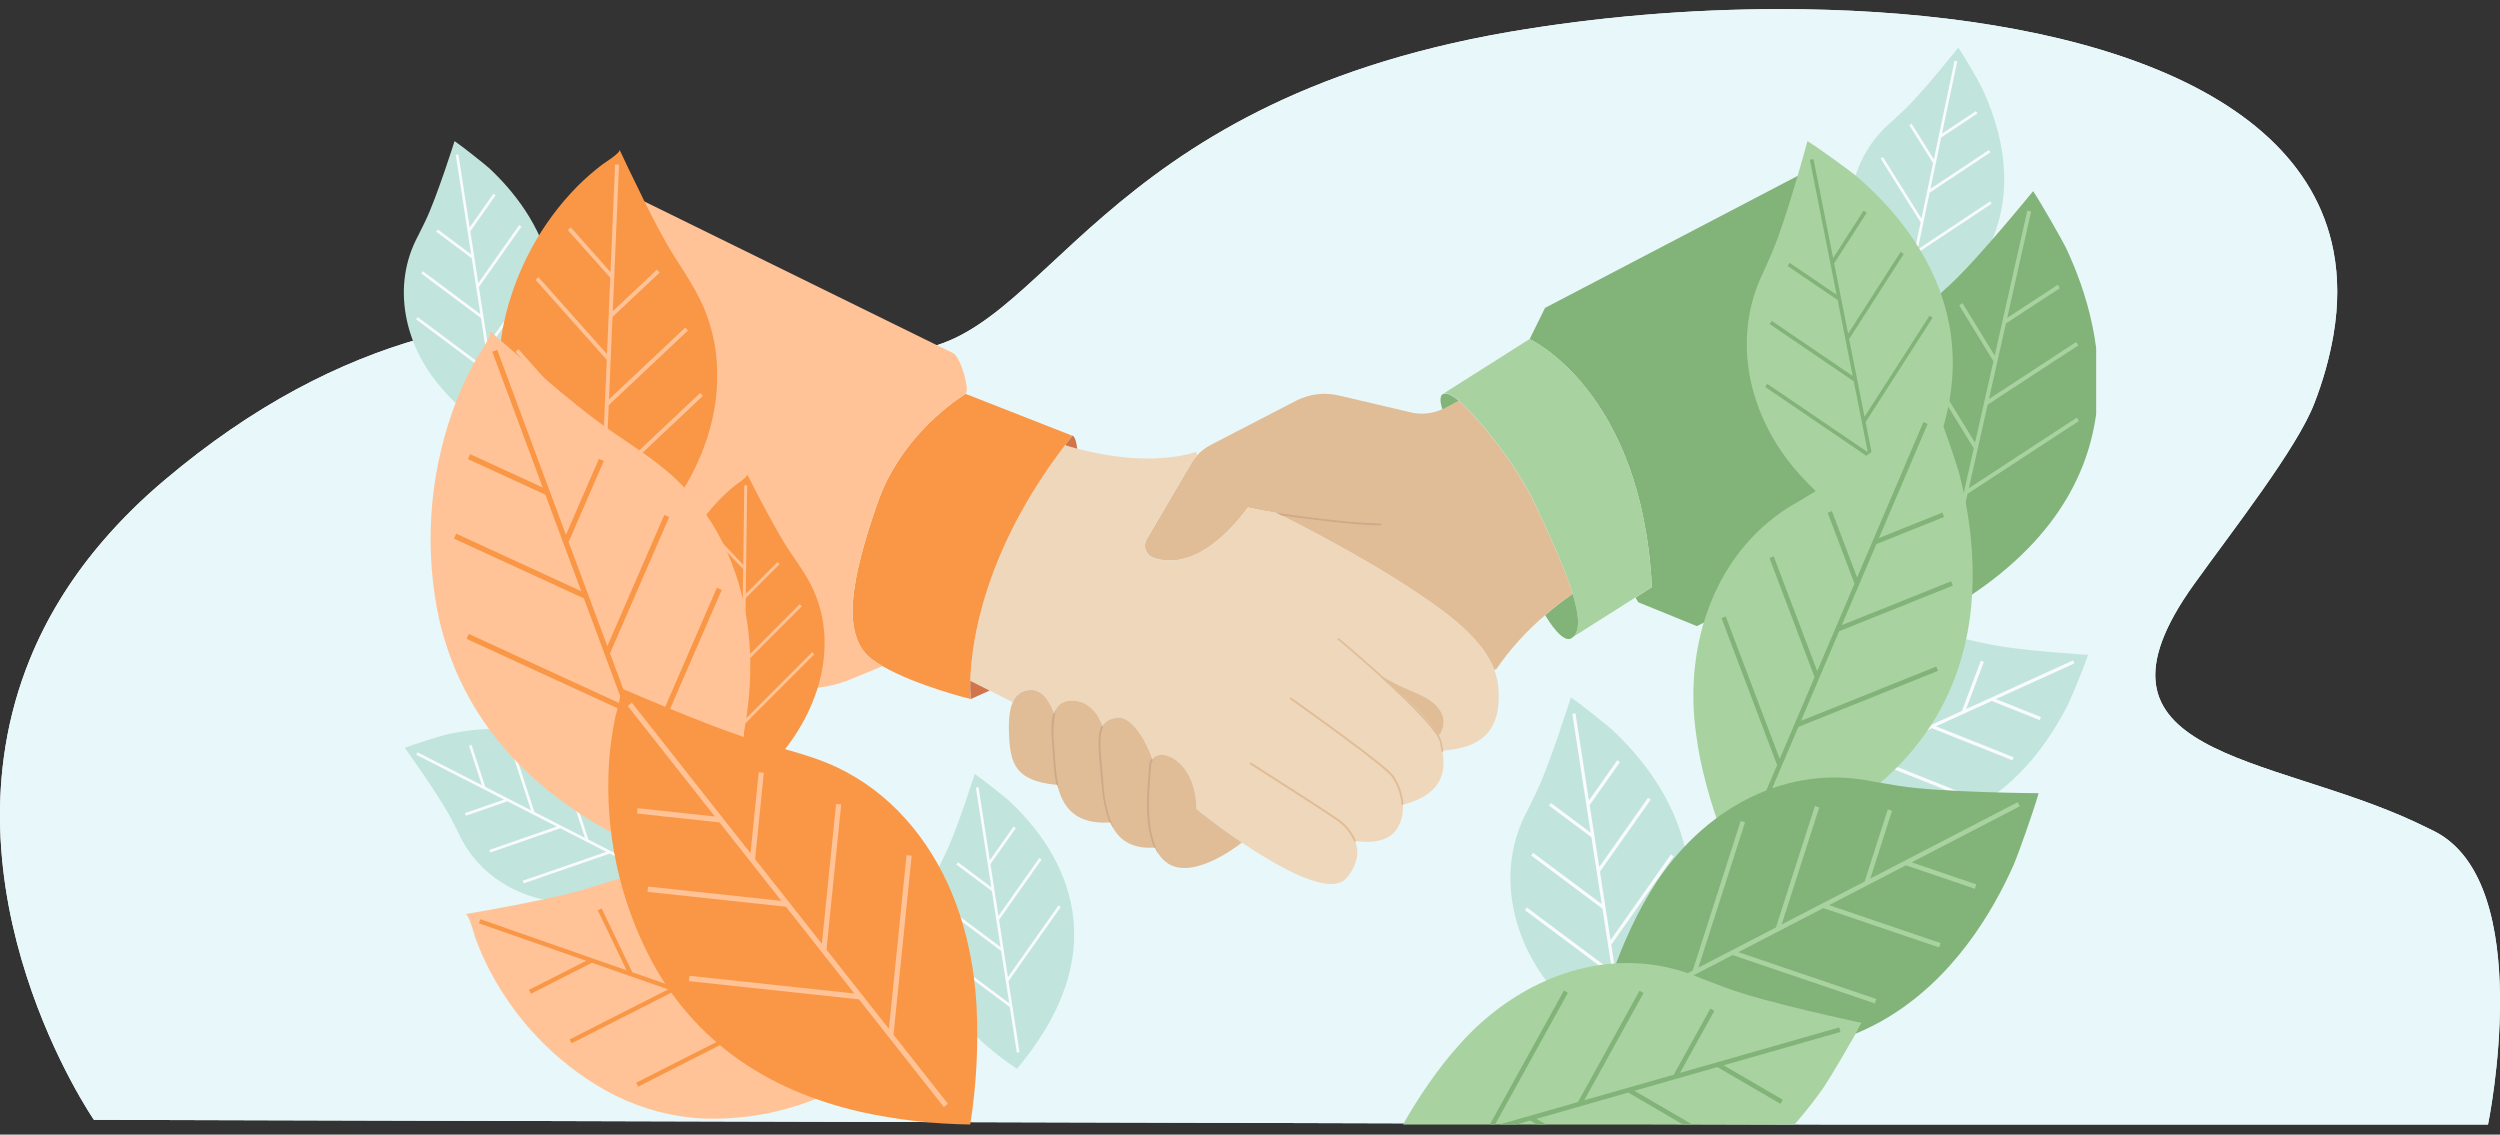 <svg width="130" height="59" viewBox="0 0 130 59" fill="none" xmlns="http://www.w3.org/2000/svg">
<rect x="0" y="0" width="130" height="59" fill="#333333" stroke="none"/>
<path d="M129.377 58.474H94.671L92.639 58.468L26.65 58.29L4.884 58.231C4.884 58.231 -3.345 46.285 1.56 34.262C2.401 32.191 3.604 30.214 5.135 28.383C5.201 28.304 5.268 28.222 5.336 28.146C6.296 27.027 7.37 25.966 8.548 24.973C17.887 17.075 26.5 16.003 33.566 16.54C39.205 16.968 43.859 18.421 47.111 18.245C54.441 17.849 56.789 5.414 78.467 1.661C83.071 0.877 87.776 0.479 92.496 0.474C106.05 0.46 119.561 3.806 121.34 13.045C121.597 14.378 121.609 15.832 121.34 17.418C121.131 18.622 120.798 19.811 120.344 20.976C119.455 23.302 116.106 27.57 114.091 30.38C107.659 39.347 118.012 39.199 125.617 42.757C125.93 42.903 126.241 43.053 126.55 43.206C131.979 45.905 129.377 58.474 129.377 58.474Z" fill="#E8F7F9"/>
<path d="M129.377 58.474H94.671L92.639 58.468L26.65 58.29L4.884 58.231C4.884 58.231 -3.345 46.285 1.56 34.262C2.401 32.191 3.604 30.214 5.135 28.383C5.201 28.304 5.268 28.222 5.336 28.146C6.296 27.027 7.37 25.966 8.548 24.973C17.887 17.075 26.5 16.003 33.566 16.54C39.205 16.968 43.859 18.421 47.111 18.245C54.441 17.849 56.789 5.414 78.467 1.661C83.071 0.877 87.776 0.479 92.496 0.474C106.05 0.46 119.561 3.806 121.34 13.045C121.597 14.378 121.609 15.832 121.34 17.418C121.131 18.622 120.798 19.811 120.344 20.976C119.455 23.302 116.106 27.57 114.091 30.38C107.659 39.347 118.012 39.199 125.617 42.757C125.93 42.903 126.241 43.053 126.55 43.206C131.979 45.905 129.377 58.474 129.377 58.474Z" fill="#E8F7F9"/>
<g clip-path="url(#clip0_17895_11609)">
<path d="M23.638 7.337C24.097 7.65 25.255 8.581 25.442 8.749C27.858 11.008 31.43 16.01 25.834 22.667C24.941 22.081 24.112 21.397 23.362 20.627C23.197 20.454 23.04 20.279 22.895 20.105C21.074 17.981 20.314 14.891 21.75 12.242C21.876 11.99 21.999 11.74 22.119 11.494C22.717 10.254 23.638 7.337 23.638 7.337Z" fill="#C1E5DC"/>
<path d="M21.637 16.605L21.719 16.488L25.432 19.26L25.01 16.539L21.907 14.221L21.99 14.104L24.979 16.337L24.528 13.427L22.683 12.049L22.766 11.932L24.499 13.225L23.699 8.051L23.836 8.029L24.424 11.825L25.657 10.074L25.771 10.159L24.456 12.027L24.871 14.723L26.998 11.706L27.112 11.791L24.902 14.925L25.363 17.906L27.996 14.175L28.109 14.259L25.395 18.108L25.967 21.807L25.828 21.832L25.461 19.462L21.637 16.605Z" fill="#F9FBFC"/>
<path d="M101.832 2.474C102.149 2.938 102.902 4.237 103.008 4.469C104.464 7.474 106.038 13.457 98.474 17.579C97.849 16.7 97.32 15.753 96.894 14.756C96.802 14.534 96.718 14.312 96.643 14.094C95.69 11.444 96.067 8.279 98.339 6.346C98.544 6.159 98.748 5.973 98.946 5.786C99.948 4.85 101.832 2.474 101.832 2.474Z" fill="#C1E5DC"/>
<path d="M96.705 10.367L96.823 10.288L99.308 14.255L99.873 11.563L97.795 8.247L97.915 8.168L99.914 11.363L100.52 8.483L99.285 6.51L99.402 6.433L100.561 8.283L101.637 3.162L101.774 3.194L100.984 6.95L102.75 5.778L102.827 5.899L100.943 7.149L100.382 9.818L103.427 7.799L103.503 7.92L100.341 10.018L99.722 12.969L103.487 10.47L103.564 10.591L99.679 13.168L98.91 16.831L98.773 16.801L99.265 14.455L96.705 10.367Z" fill="#F9FBFC"/>
<path d="M21.049 38.886C21.564 38.684 22.974 38.25 23.219 38.196C26.408 37.48 32.432 37.389 34.461 45.937C33.477 46.344 32.453 46.64 31.407 46.819C31.173 46.857 30.944 46.887 30.721 46.907C27.99 47.206 25.103 46.052 23.838 43.313C23.713 43.061 23.587 42.813 23.46 42.569C22.825 41.349 21.049 38.886 21.049 38.886Z" fill="#C1E5DC"/>
<path d="M27.227 45.938L27.182 45.8L31.528 44.296L29.131 43.071L25.496 44.33L25.451 44.193L28.952 42.981L26.388 41.669L24.226 42.418L24.181 42.281L26.21 41.579L21.65 39.249L21.713 39.12L25.057 40.83L24.389 38.781L24.52 38.735L25.236 40.919L27.611 42.135L26.457 38.603L26.59 38.557L27.79 42.226L30.418 43.568L28.989 39.197L29.123 39.152L30.595 43.658L33.857 45.324L33.794 45.453L31.706 44.386L27.227 45.938Z" fill="#F9FBFC"/>
<path d="M105.722 9.938C106.175 10.618 107.264 12.544 107.426 12.877C109.512 17.305 111.708 26.117 100.452 32.175C99.549 30.875 98.787 29.476 98.18 28.004C98.047 27.675 97.929 27.35 97.824 27.03C96.473 23.125 97.093 18.466 100.49 15.636C100.8 15.36 101.104 15.082 101.404 14.802C102.888 13.432 105.722 9.938 105.722 9.938Z" fill="#82B378"/>
<path d="M97.984 21.548L98.16 21.434L101.744 27.278L102.635 23.314L99.639 18.427L99.815 18.313L102.701 23.02L103.657 18.781L101.874 15.875L102.05 15.76L103.723 18.488L105.42 10.951L105.62 10.997L104.376 16.526L107.009 14.805L107.118 14.984L104.31 16.819L103.426 20.748L107.963 17.781L108.073 17.96L103.36 21.041L102.382 25.385L107.996 21.713L108.105 21.892L102.315 25.678L101.102 31.067L100.901 31.023L101.678 27.571L97.984 21.548Z" fill="#A8D29F"/>
<path d="M81.686 36.266C82.235 36.639 83.619 37.75 83.842 37.958C86.726 40.657 90.991 46.615 84.305 54.573C83.242 53.868 82.256 53.047 81.365 52.124C81.169 51.922 80.973 51.708 80.808 51.501C78.632 48.973 77.723 45.284 79.436 42.123C79.587 41.821 79.734 41.518 79.877 41.228C80.59 39.747 81.686 36.266 81.686 36.266Z" fill="#C1E5DC"/>
<path d="M79.297 47.331L79.397 47.192L83.829 50.5L83.327 47.253L79.622 44.485L79.72 44.346L83.29 47.011L82.751 43.535L80.549 41.891L80.647 41.752L82.713 43.295L81.759 37.119L81.925 37.093L82.625 41.623L84.099 39.533L84.235 39.636L82.663 41.863L83.16 45.084L85.699 41.482L85.836 41.585L83.198 45.324L83.749 48.885L86.891 44.429L87.026 44.53L83.786 49.125L84.468 53.544L84.303 53.57L83.866 50.74L79.297 47.331Z" fill="#F9FBFC"/>
<path d="M108.58 34.051C108.369 34.692 107.679 36.352 107.539 36.626C105.744 40.184 101.233 45.951 92.054 41.332C92.442 40.092 92.959 38.898 93.596 37.772C93.742 37.522 93.888 37.284 94.041 37.058C95.859 34.248 99.093 32.401 102.502 33.3C102.823 33.375 103.141 33.444 103.454 33.502C105.028 33.845 108.58 34.051 108.58 34.051Z" fill="#C1E5DC"/>
<path d="M97.573 34.501L97.73 34.563L95.752 39.818L98.677 38.488L100.329 34.095L100.484 34.158L98.892 38.39L102.021 36.968L103.003 34.355L103.16 34.418L102.239 36.869L107.798 34.341L107.864 34.499L103.785 36.352L106.126 37.284L106.065 37.446L103.57 36.451L100.67 37.768L104.704 39.376L104.644 39.535L100.455 37.867L97.25 39.325L102.241 41.312L102.18 41.474L97.034 39.424L93.057 41.232L92.988 41.074L95.537 39.916L97.573 34.501Z" fill="#F9FBFC"/>
<path d="M55.762 22.656C55.762 22.656 55.933 22.636 56.017 23.336C56.06 23.693 55.454 23.173 55.38 23.148C55.499 22.985 55.633 22.82 55.762 22.656Z" fill="#D1744B"/>
<path d="M94.667 8.525C94.667 8.525 99.089 13.757 99.517 26.947L88.236 32.558L85.191 31.318L85.044 31.072L85.899 30.529C85.383 20.293 79.54 17.636 79.54 17.636L80.342 16.01L94.667 8.525Z" fill="#82B378"/>
<path d="M81.778 30.88C81.333 29.414 80.449 27.572 79.84 26.241C78.922 24.25 76.899 21.727 75.847 20.829C75.709 20.702 75.555 20.596 75.388 20.514C75.282 20.461 75.161 20.448 75.047 20.476L79.54 17.628C79.54 17.628 85.383 20.284 85.899 30.521L85.044 31.064L81.751 33.151C82.198 32.849 82.109 31.967 81.778 30.88Z" fill="#A8D29F"/>
<path d="M81.779 30.88C82.11 31.967 82.198 32.849 81.751 33.161L81.696 33.197C81.253 33.442 80.542 32.316 80.35 31.987C80.806 31.591 81.283 31.221 81.779 30.88Z" fill="#82B378"/>
<path d="M81.776 30.878C81.281 31.221 80.803 31.592 80.347 31.989C79.384 32.802 78.532 33.743 77.813 34.789L77.701 34.833C77.034 33.066 74.957 31.622 72.669 30.168C70.43 28.742 67.519 27.249 66.635 26.803L66.371 26.668C66.144 26.632 65.94 26.598 65.761 26.566L65.61 26.539C65.148 26.453 64.897 26.388 64.897 26.388C64.876 26.419 64.853 26.448 64.828 26.477C62.631 29.359 60.876 29.325 59.971 28.998C59.88 28.966 59.798 28.913 59.73 28.845C59.662 28.775 59.61 28.692 59.578 28.599C59.545 28.506 59.534 28.408 59.543 28.31C59.553 28.212 59.584 28.118 59.634 28.034L61.931 24.115C62.023 23.958 62.131 23.811 62.252 23.677C62.455 23.454 62.696 23.27 62.962 23.134L67.398 20.837C68.084 20.485 68.866 20.389 69.613 20.565L73.379 21.446C73.927 21.573 74.5 21.512 75.011 21.273L75.117 21.22L75.845 20.837C76.903 21.737 78.92 24.266 79.838 26.251C80.447 27.572 81.331 29.412 81.776 30.878Z" fill="#E0BD96"/>
<path d="M75.006 39.045C75.167 40.038 75.086 41.232 73.081 41.81L72.94 41.823C72.992 42.301 72.868 42.782 72.593 43.17C72.044 43.914 70.872 43.793 70.464 43.723C70.683 44.277 70.611 44.933 70.031 45.643C69.221 46.633 66.571 45.155 64.578 43.812C63.284 42.938 62.264 42.121 62.206 42.075C62.206 39.638 60.392 38.813 59.914 39.487C59.928 39.366 59.071 37.185 58.083 37.327C57.691 37.383 57.46 37.528 57.325 37.766C57.315 37.675 56.915 36.487 55.823 36.443C55.235 36.417 54.937 36.679 54.806 37.135C54.806 37.135 54.447 35.832 53.581 35.876C53.383 35.873 53.188 35.932 53.023 36.046C52.859 36.159 52.731 36.32 52.657 36.51L51.46 35.904L50.454 35.4C50.509 33.452 51.132 28.7 55.38 23.145C55.455 23.169 55.678 23.241 56.017 23.332C57.231 23.655 59.904 24.203 62.198 23.506L62.249 23.681C62.127 23.814 62.019 23.96 61.927 24.117L59.63 28.036C59.58 28.12 59.55 28.214 59.54 28.312C59.531 28.41 59.542 28.509 59.574 28.601C59.606 28.694 59.658 28.777 59.726 28.847C59.793 28.916 59.875 28.969 59.965 29.002C60.883 29.331 62.666 29.361 64.897 26.38C64.897 26.38 65.434 26.517 66.371 26.662C66.371 26.662 69.999 28.459 72.669 30.162C74.949 31.614 77.037 33.058 77.701 34.825C77.818 35.129 77.891 35.45 77.917 35.775C78.079 37.994 77.054 38.88 75.065 39.027L75.006 39.045ZM74.784 38.238L74.876 38.178C74.876 38.178 75.484 37.371 74.547 36.564C73.906 36.009 73.036 35.943 71.607 35.009C71.601 35.001 74.139 37.044 74.784 38.238Z" fill="#EED7BA"/>
<path d="M75.036 20.49H75.047C75.162 20.462 75.283 20.475 75.389 20.528C75.556 20.61 75.71 20.716 75.847 20.843L75.12 21.232L75.012 21.285L75.002 21.271C75.002 21.271 74.765 20.627 75.036 20.49Z" fill="#82B378"/>
<path d="M74.547 36.562C75.484 37.369 74.876 38.176 74.876 38.176L74.784 38.236C74.139 37.042 71.601 34.999 71.601 34.999C73.035 35.935 73.906 36.002 74.547 36.562Z" fill="#E0BD96"/>
<path d="M64.578 43.812C64.578 43.812 62.165 45.776 60.764 44.921C60.555 44.79 60.379 44.613 60.246 44.403C60.175 44.298 60.114 44.187 60.064 44.07C59.507 42.835 59.736 40.843 59.809 39.82C59.814 39.698 59.853 39.58 59.921 39.479C60.399 38.805 62.204 39.632 62.212 42.069C62.265 42.121 63.282 42.938 64.578 43.812Z" fill="#E0BD96"/>
<path d="M59.914 39.485C59.846 39.585 59.807 39.703 59.802 39.826C59.73 40.856 59.5 42.841 60.057 44.076H60.008C58.91 44.142 58.279 43.725 57.903 43.089C57.841 42.985 57.787 42.877 57.74 42.764C57.374 41.917 57.334 40.81 57.25 39.916C57.148 38.835 57.107 38.16 57.323 37.764C57.46 37.518 57.695 37.381 58.081 37.324C59.071 37.183 59.928 39.366 59.914 39.485Z" fill="#E0BD96"/>
<path d="M55.38 23.149C51.133 28.704 50.509 33.456 50.455 35.404C50.441 35.72 50.448 36.036 50.476 36.35C50.476 36.35 47.659 35.663 45.895 34.642C45.715 34.539 45.54 34.426 45.372 34.305C43.702 33.095 44.248 30.101 45.642 26.128C46.761 22.949 49.259 21.085 50.209 20.48L55.765 22.66C55.633 22.82 55.5 22.985 55.38 23.149Z" fill="#F99746"/>
<path d="M57.74 42.767H57.693C55.995 42.877 55.323 42.028 55.035 41.018C55.015 40.949 54.998 40.877 54.98 40.806C54.815 40.088 54.815 39.311 54.766 38.767C54.706 38.109 54.688 37.54 54.806 37.131C54.829 37.046 54.861 36.965 54.904 36.889C55.062 36.586 55.346 36.419 55.823 36.437C56.913 36.485 57.313 37.669 57.322 37.762C57.107 38.166 57.148 38.833 57.25 39.914C57.334 40.812 57.373 41.919 57.74 42.767Z" fill="#E0BD96"/>
<path d="M54.98 40.81H54.93C52.746 40.609 52.522 39.634 52.468 38.148C52.44 37.426 52.497 36.885 52.664 36.512C52.737 36.323 52.865 36.162 53.03 36.049C53.195 35.936 53.389 35.878 53.587 35.881C54.31 35.842 54.679 36.744 54.782 37.042C54.802 37.103 54.812 37.139 54.812 37.139C54.694 37.543 54.712 38.117 54.773 38.775C54.816 39.316 54.816 40.092 54.98 40.81Z" fill="#E0BD96"/>
<path d="M57.785 42.749L57.903 43.092C57.841 42.987 57.787 42.879 57.74 42.767H57.693C57.483 42.191 57.351 41.589 57.301 40.976C57.262 40.609 57.236 40.249 57.205 39.921C57.105 38.84 57.058 38.16 57.285 37.738L57.327 37.763L57.372 37.789C57.176 38.158 57.201 38.831 57.303 39.911C57.334 40.242 57.36 40.6 57.397 40.966C57.438 41.577 57.569 42.178 57.785 42.749Z" fill="#CEA98A"/>
<path d="M59.853 39.83C59.802 40.542 59.679 41.702 59.789 42.752C59.852 43.326 60.005 43.885 60.239 44.408C60.168 44.304 60.107 44.193 60.057 44.076H60.008C59.844 43.654 59.737 43.212 59.691 42.761C59.581 41.694 59.704 40.53 59.755 39.822C59.76 39.69 59.801 39.562 59.875 39.455L59.914 39.483L59.953 39.513C59.891 39.606 59.856 39.716 59.853 39.83Z" fill="#CEA98A"/>
<path d="M54.911 40.032C54.933 40.233 54.955 40.38 54.996 40.606C55.02 40.736 55.035 40.868 55.039 41V41.022C55.019 40.953 55.002 40.881 54.984 40.81H54.933C54.879 40.558 54.839 40.303 54.813 40.046C54.766 39.578 54.753 39.13 54.721 38.779C54.663 38.121 54.643 37.548 54.763 37.125L54.78 37.042C54.8 37.103 54.81 37.139 54.81 37.139C54.833 37.055 54.866 36.973 54.908 36.897C54.774 37.512 54.745 38.146 54.819 38.771C54.847 39.122 54.861 39.568 54.911 40.032Z" fill="#CEA98A"/>
<path d="M50.207 20.476C49.256 21.081 46.759 22.949 45.64 26.124C44.246 30.098 43.699 33.099 45.369 34.301C45.538 34.423 45.713 34.535 45.893 34.638L44.25 35.318C42.733 35.941 41.045 35.967 39.51 35.39L29.121 31.481C27.365 17.142 32.724 10.092 32.724 10.092L49.558 18.362C49.98 18.58 50.444 20.323 50.207 20.476Z" fill="#FFC397"/>
<path d="M51.459 35.909L50.479 36.35C50.452 36.036 50.444 35.72 50.458 35.404L51.459 35.909Z" fill="#D1744B"/>
<path d="M69.584 33.272L69.802 33.458C70.29 33.861 71.509 34.92 72.63 35.983C73.193 36.516 73.728 37.052 74.138 37.512C74.316 37.711 74.483 37.92 74.64 38.137C74.742 38.267 74.822 38.413 74.875 38.571C74.906 38.722 74.93 38.89 74.955 39.055C74.957 39.068 74.965 39.08 74.975 39.088C74.986 39.096 74.999 39.099 75.012 39.097C75.025 39.095 75.037 39.088 75.044 39.077C75.052 39.066 75.055 39.052 75.053 39.039C75.026 38.871 74.994 38.71 74.961 38.559C74.897 38.354 74.795 38.163 74.661 37.998C74.093 37.219 72.842 36.021 71.721 35.015C70.6 34.008 69.639 33.2 69.639 33.2C69.63 33.19 69.618 33.185 69.605 33.185C69.592 33.185 69.58 33.19 69.57 33.2C69.566 33.204 69.562 33.209 69.559 33.215C69.557 33.222 69.556 33.228 69.556 33.235C69.556 33.241 69.557 33.248 69.559 33.254C69.562 33.26 69.566 33.266 69.57 33.27L69.584 33.272Z" fill="#E0BD96"/>
<path d="M72.462 40.334C72.353 40.203 72.233 40.083 72.101 39.977C70.876 38.908 67.157 36.288 67.156 36.288C67.15 36.283 67.144 36.28 67.138 36.278C67.131 36.276 67.124 36.275 67.117 36.276C67.11 36.277 67.103 36.279 67.098 36.283C67.092 36.286 67.087 36.291 67.083 36.297C67.079 36.303 67.076 36.31 67.075 36.317C67.074 36.324 67.074 36.331 67.076 36.338C67.077 36.345 67.081 36.352 67.085 36.357C67.089 36.363 67.094 36.367 67.101 36.37L67.31 36.518C67.779 36.851 68.955 37.688 70.055 38.511C70.607 38.914 71.142 39.328 71.564 39.664C71.774 39.832 71.956 39.983 72.095 40.108C72.198 40.194 72.291 40.29 72.376 40.395C72.65 40.798 72.822 41.265 72.875 41.754V41.827C72.877 41.84 72.883 41.852 72.893 41.861C72.903 41.869 72.915 41.874 72.928 41.873C72.935 41.873 72.941 41.871 72.947 41.868C72.953 41.865 72.958 41.861 72.962 41.855C72.966 41.85 72.969 41.845 72.971 41.838C72.973 41.832 72.974 41.825 72.973 41.819V41.742C72.919 41.236 72.743 40.753 72.462 40.334Z" fill="#E0BD96"/>
<path d="M69.525 42.545C68.806 42.04 65.062 39.658 65.06 39.658C65.049 39.651 65.035 39.649 65.023 39.652C65.01 39.656 64.999 39.664 64.993 39.675C64.986 39.687 64.984 39.701 64.987 39.714C64.99 39.727 64.998 39.738 65.009 39.745L65.597 40.124C66.685 40.818 68.93 42.252 69.463 42.627C69.878 42.896 70.208 43.283 70.412 43.743C70.416 43.755 70.425 43.765 70.437 43.77C70.449 43.775 70.462 43.776 70.474 43.771C70.48 43.769 70.486 43.765 70.49 43.761C70.495 43.756 70.499 43.751 70.501 43.745C70.504 43.739 70.505 43.732 70.505 43.726C70.505 43.719 70.504 43.712 70.502 43.706C70.295 43.229 69.955 42.825 69.525 42.545Z" fill="#E0BD96"/>
<path d="M71.838 27.269C71.838 27.283 71.833 27.296 71.824 27.305C71.815 27.314 71.802 27.32 71.789 27.32C70.298 27.304 67.604 26.937 66.636 26.803L66.371 26.668C66.144 26.632 65.94 26.598 65.762 26.565L66.277 26.648C67.273 26.799 70.102 27.203 71.789 27.221C71.796 27.221 71.802 27.222 71.808 27.224C71.814 27.226 71.819 27.23 71.824 27.234C71.829 27.239 71.832 27.244 71.835 27.25C71.837 27.256 71.838 27.263 71.838 27.269Z" fill="#CEA98A"/>
<path d="M32.216 7.783C32.289 7.942 31.444 8.46 31.33 8.547C30.874 8.894 30.441 9.271 30.034 9.677C28.13 11.605 26.804 14.056 26.214 16.736C26.188 16.854 26.165 16.973 26.143 17.09C25.863 18.604 25.888 20.162 26.216 21.666C26.648 23.509 27.441 25.242 28.545 26.759C29.404 27.961 30.378 29.072 31.452 30.075C32.648 29.071 33.735 27.936 34.694 26.691C34.906 26.41 35.102 26.131 35.282 25.854C36.542 23.923 37.342 21.695 37.297 19.345C37.282 18.18 37.039 17.03 36.583 15.964C36.052 14.736 35.237 13.687 34.59 12.535C34.078 11.621 33.608 10.683 33.153 9.735C32.832 9.091 32.519 8.44 32.216 7.783Z" fill="#F99746"/>
<path d="M36.547 20.587L36.41 20.434L31.484 25.075L31.654 21.067L35.773 17.186L35.636 17.031L31.668 20.769L31.85 16.482L34.301 14.175L34.161 14.02L31.864 16.184L32.189 8.563L31.985 8.553L31.746 14.147L29.68 11.823L29.529 11.966L31.735 14.443L31.564 18.415L28.002 14.413L27.851 14.554L31.552 18.711L31.364 23.104L26.956 18.152L26.805 18.296L31.35 23.403L31.117 28.853L31.323 28.863L31.472 25.372L36.547 20.587Z" fill="#FFC397"/>
<path d="M38.856 24.662C38.915 24.777 38.301 25.18 38.219 25.247C37.889 25.512 37.578 25.802 37.288 26.112C35.922 27.579 34.995 29.419 34.618 31.413C34.602 31.502 34.589 31.588 34.575 31.677C34.399 32.803 34.449 33.954 34.722 35.06C35.084 36.416 35.71 37.682 36.562 38.781C37.224 39.65 37.968 40.448 38.785 41.163C39.647 40.39 40.425 39.524 41.106 38.579C41.255 38.368 41.396 38.158 41.524 37.948C42.414 36.492 42.955 34.826 42.87 33.091C42.831 32.23 42.625 31.386 42.265 30.608C41.845 29.712 41.22 28.958 40.716 28.121C40.324 27.459 39.95 26.776 39.587 26.09C39.34 25.616 39.095 25.142 38.856 24.662Z" fill="#F99746"/>
<path d="M42.339 34.025L42.235 33.914L38.697 37.458L38.734 34.493L41.692 31.529L41.586 31.419L38.738 34.273L38.779 31.1L40.537 29.337L40.431 29.226L38.781 30.88L38.853 25.24L38.703 25.238L38.65 29.375L37.072 27.709L36.964 27.816L38.646 29.595L38.608 32.536L35.888 29.662L35.78 29.769L38.606 32.756L38.563 36.005L35.198 32.449L35.09 32.558L38.561 36.225L38.508 40.259L38.659 40.261L38.693 37.678L42.339 34.025Z" fill="#FFC397"/>
<path d="M93.989 7.337C94.635 7.74 96.272 8.938 96.537 9.164C99.967 12.103 105.134 18.707 97.868 28.151C96.616 27.399 95.446 26.512 94.379 25.503C94.142 25.275 93.919 25.046 93.71 24.815C91.101 22.039 89.882 17.86 91.693 14.155C91.852 13.802 92.005 13.455 92.154 13.108C92.899 11.377 93.989 7.337 93.989 7.337Z" fill="#A8D29F"/>
<path d="M91.789 20.121L91.895 19.958L97.127 23.518L96.396 19.827L92.022 16.85L92.128 16.684L96.341 19.552L95.559 15.603L92.957 13.832L93.063 13.669L95.504 15.329L94.114 8.309L94.302 8.271L95.321 13.421L96.907 10.954L97.066 11.063L95.376 13.695L96.102 17.354L98.832 13.102L98.993 13.211L96.154 17.626L96.956 21.672L100.338 16.414L100.496 16.521L97.011 21.947L98.005 26.967L97.817 27.006L97.18 23.79L91.789 20.121Z" fill="#82B378"/>
<path d="M100.566 20.877C100.94 21.753 101.759 24.161 101.869 24.581C103.292 30.051 103.935 40.481 90.092 44.677C89.351 43.003 88.786 41.252 88.408 39.455C88.328 39.051 88.261 38.648 88.212 38.275C87.505 33.567 89.161 28.47 93.546 26.063C93.947 25.825 94.343 25.587 94.734 25.347C96.677 24.149 100.566 20.877 100.566 20.877Z" fill="#A8D29F"/>
<path d="M89.518 32.143L89.737 32.054L92.546 39.465L94.359 35.213L92.013 29.019L92.233 28.93L94.495 34.898L96.435 30.35L95.04 26.665L95.259 26.576L96.569 30.033L100.018 21.949L100.236 22.046L97.705 27.978L101.004 26.655L101.091 26.881L97.57 28.292L95.773 32.508L101.459 30.227L101.545 30.453L95.637 32.823L93.65 37.484L100.687 34.66L100.773 34.886L93.514 37.799L91.049 43.584L90.831 43.485L92.411 39.782L89.518 32.143Z" fill="#82B378"/>
<path d="M106.008 41.246C105.753 42.166 104.895 44.558 104.718 44.955C102.429 50.105 96.466 58.565 83.199 52.721C83.663 50.945 84.313 49.226 85.136 47.594C85.323 47.231 85.515 46.884 85.712 46.555C88.082 42.46 92.516 39.62 97.385 40.639C97.841 40.719 98.294 40.795 98.744 40.865C100.976 41.218 106.008 41.246 106.008 41.246Z" fill="#82B378"/>
<path d="M90.517 42.684L90.742 42.76L88.317 50.314L92.348 48.227L94.375 41.911L94.6 41.988L92.648 48.071L96.96 45.838L98.166 42.083L98.389 42.159L97.258 45.683L104.922 41.711L105.03 41.929L99.406 44.842L102.768 45.986L102.696 46.218L99.106 44.997L95.112 47.067L100.908 49.037L100.835 49.269L94.814 47.222L90.395 49.511L97.568 51.948L97.493 52.18L90.095 49.665L84.613 52.505L84.507 52.289L88.019 50.47L90.517 42.684Z" fill="#A8D29F"/>
<path d="M24.195 47.533C24.378 47.503 24.648 48.564 24.699 48.711C24.911 49.304 25.162 49.882 25.45 50.44C26.82 53.06 28.893 55.221 31.423 56.664L31.758 56.846C33.204 57.604 34.786 58.049 36.406 58.155C38.401 58.249 40.394 57.927 42.265 57.207C43.74 56.651 45.158 55.944 46.497 55.097C45.843 53.513 45.025 52.006 44.056 50.603C43.839 50.292 43.617 49.998 43.39 49.717C41.822 47.783 39.81 46.254 37.421 45.59C36.238 45.255 35.003 45.167 33.787 45.332C32.383 45.534 31.078 46.085 29.717 46.43C28.639 46.702 27.547 46.922 26.455 47.127C25.705 47.271 24.95 47.408 24.195 47.533Z" fill="#FFC397"/>
<path d="M38.449 46.772L38.249 46.873L41.45 53.55L37.452 52.154L34.776 46.573L34.578 46.674L37.156 52.051L32.877 50.556L31.285 47.236L31.087 47.337L32.581 50.454L24.975 47.797L24.904 48.013L30.483 49.961L27.511 51.47L27.609 51.674L30.779 50.064L34.745 51.448L29.621 54.05L29.719 54.254L35.041 51.553L39.424 53.084L33.084 56.301L33.182 56.505L39.72 53.187L45.159 55.087L45.23 54.871L41.746 53.655L38.449 46.772Z" fill="#F99746"/>
<path d="M25.479 17.209C25.651 17.364 24.877 18.475 24.781 18.645C24.396 19.325 24.058 20.032 23.767 20.761C22.414 24.199 22.049 27.965 22.715 31.61C22.746 31.77 22.778 31.929 22.813 32.088C23.258 34.119 24.102 36.035 25.293 37.718C26.759 39.788 28.705 41.448 30.84 42.747C32.532 43.761 34.319 44.599 36.174 45.248C37.131 43.342 37.885 41.334 38.422 39.261C38.538 38.797 38.638 38.343 38.718 37.898C39.273 34.809 39.098 31.606 37.816 28.72C37.187 27.286 36.284 25.995 35.162 24.926C33.861 23.699 32.306 22.846 30.903 21.781C29.789 20.934 28.717 20.022 27.664 19.119C26.926 18.489 26.198 17.853 25.479 17.209Z" fill="#FFC397"/>
<path d="M37.531 30.676L37.28 30.561L33.601 39.035L31.721 33.974L34.796 26.892L34.544 26.775L31.582 33.599L29.568 28.185L31.397 23.973L31.146 23.858L29.429 27.81L25.854 18.189L25.597 18.291L28.22 25.349L24.448 23.616L24.335 23.875L28.359 25.724L30.223 30.741L23.721 27.751L23.607 28.01L30.362 31.116L32.422 36.661L24.378 32.964L24.266 33.222L32.564 37.036L35.12 43.918L35.379 43.817L33.74 39.408L37.531 30.676Z" fill="#F99746"/>
<path d="M50.685 40.245C51.144 40.558 52.304 41.49 52.489 41.657C54.905 43.916 58.477 48.919 52.88 55.575C51.985 54.987 51.154 54.3 50.403 53.528C50.238 53.354 50.081 53.179 49.936 53.003C48.115 50.889 47.355 47.797 48.791 45.151C48.919 44.898 49.04 44.648 49.16 44.4C49.764 43.162 50.685 40.245 50.685 40.245Z" fill="#C1E5DC"/>
<path d="M48.685 49.514L48.767 49.397L52.48 52.168L52.058 49.447L48.955 47.129L49.037 47.012L52.027 49.245L51.578 46.335L49.731 44.957L49.814 44.84L51.547 46.133L50.747 40.959L50.886 40.937L51.472 44.733L52.705 42.982L52.819 43.067L51.503 44.933L51.919 47.632L54.046 44.614L54.16 44.699L51.95 47.831L52.411 50.815L55.044 47.081L55.157 47.166L52.442 51.016L53.015 54.716L52.876 54.738L52.511 52.368L48.685 49.514Z" fill="#F9FBFC"/>
<path d="M32.216 35.755C32.422 35.846 32.03 37.121 31.991 37.309C31.836 38.06 31.73 38.822 31.673 39.588C31.432 43.209 32.206 46.826 33.904 50.008C33.98 50.147 34.057 50.286 34.137 50.422C35.151 52.17 36.501 53.687 38.106 54.877C40.082 56.344 42.386 57.278 44.754 57.818C46.628 58.232 48.537 58.451 50.454 58.474C50.779 56.401 50.887 54.299 50.775 52.203C50.746 51.735 50.703 51.281 50.646 50.841C50.254 47.795 49.141 44.87 47.094 42.587C46.083 41.451 44.862 40.534 43.503 39.89C41.935 39.158 40.233 38.856 38.602 38.301C37.316 37.859 36.054 37.355 34.794 36.839C33.934 36.483 33.075 36.123 32.216 35.755Z" fill="#F99746"/>
<path d="M47.408 44.497L47.139 44.469L46.224 53.5L42.978 49.383L43.744 41.833L43.476 41.805L42.737 49.078L39.265 44.675L39.72 40.185L39.453 40.155L39.026 44.368L32.855 36.54L32.645 36.715L37.172 42.458L33.151 42.026L33.124 42.303L37.413 42.765L40.63 46.845L33.698 46.101L33.671 46.377L40.869 47.15L44.426 51.662L35.85 50.742L35.821 51.019L44.667 51.967L49.08 57.566L49.29 57.392L46.463 53.806L47.408 44.497Z" fill="#FFC397"/>
<path d="M96.793 53.184C96.366 54.035 95.064 56.21 94.815 56.565C91.579 61.158 84.105 68.265 72.219 59.89C73.015 58.241 73.983 56.684 75.104 55.248C75.357 54.929 75.612 54.628 75.869 54.344C78.98 50.801 83.874 48.9 88.454 50.87C88.885 51.04 89.315 51.204 89.742 51.362C91.864 52.153 96.793 53.184 96.793 53.184Z" fill="#A8D29F"/>
<path d="M81.325 51.506L81.531 51.626L77.701 58.55L82.054 57.307L85.257 51.518L85.463 51.638L82.378 57.214L87.037 55.884L88.941 52.441L89.146 52.561L87.359 55.791L95.639 53.425L95.703 53.66L89.627 55.395L92.704 57.187L92.588 57.4L89.303 55.487L84.988 56.72L90.293 59.809L90.177 60.022L84.666 56.813L79.893 58.178L86.458 61.997L86.34 62.209L79.569 58.268L73.646 59.96L73.584 59.727L77.379 58.643L81.325 51.506Z" fill="#82B378"/>
</g>
<defs>
<clipPath id="clip0_17895_11609">
<rect width="88" height="56" fill="white" transform="translate(21 2.474)"/>
</clipPath>
</defs>
</svg>
